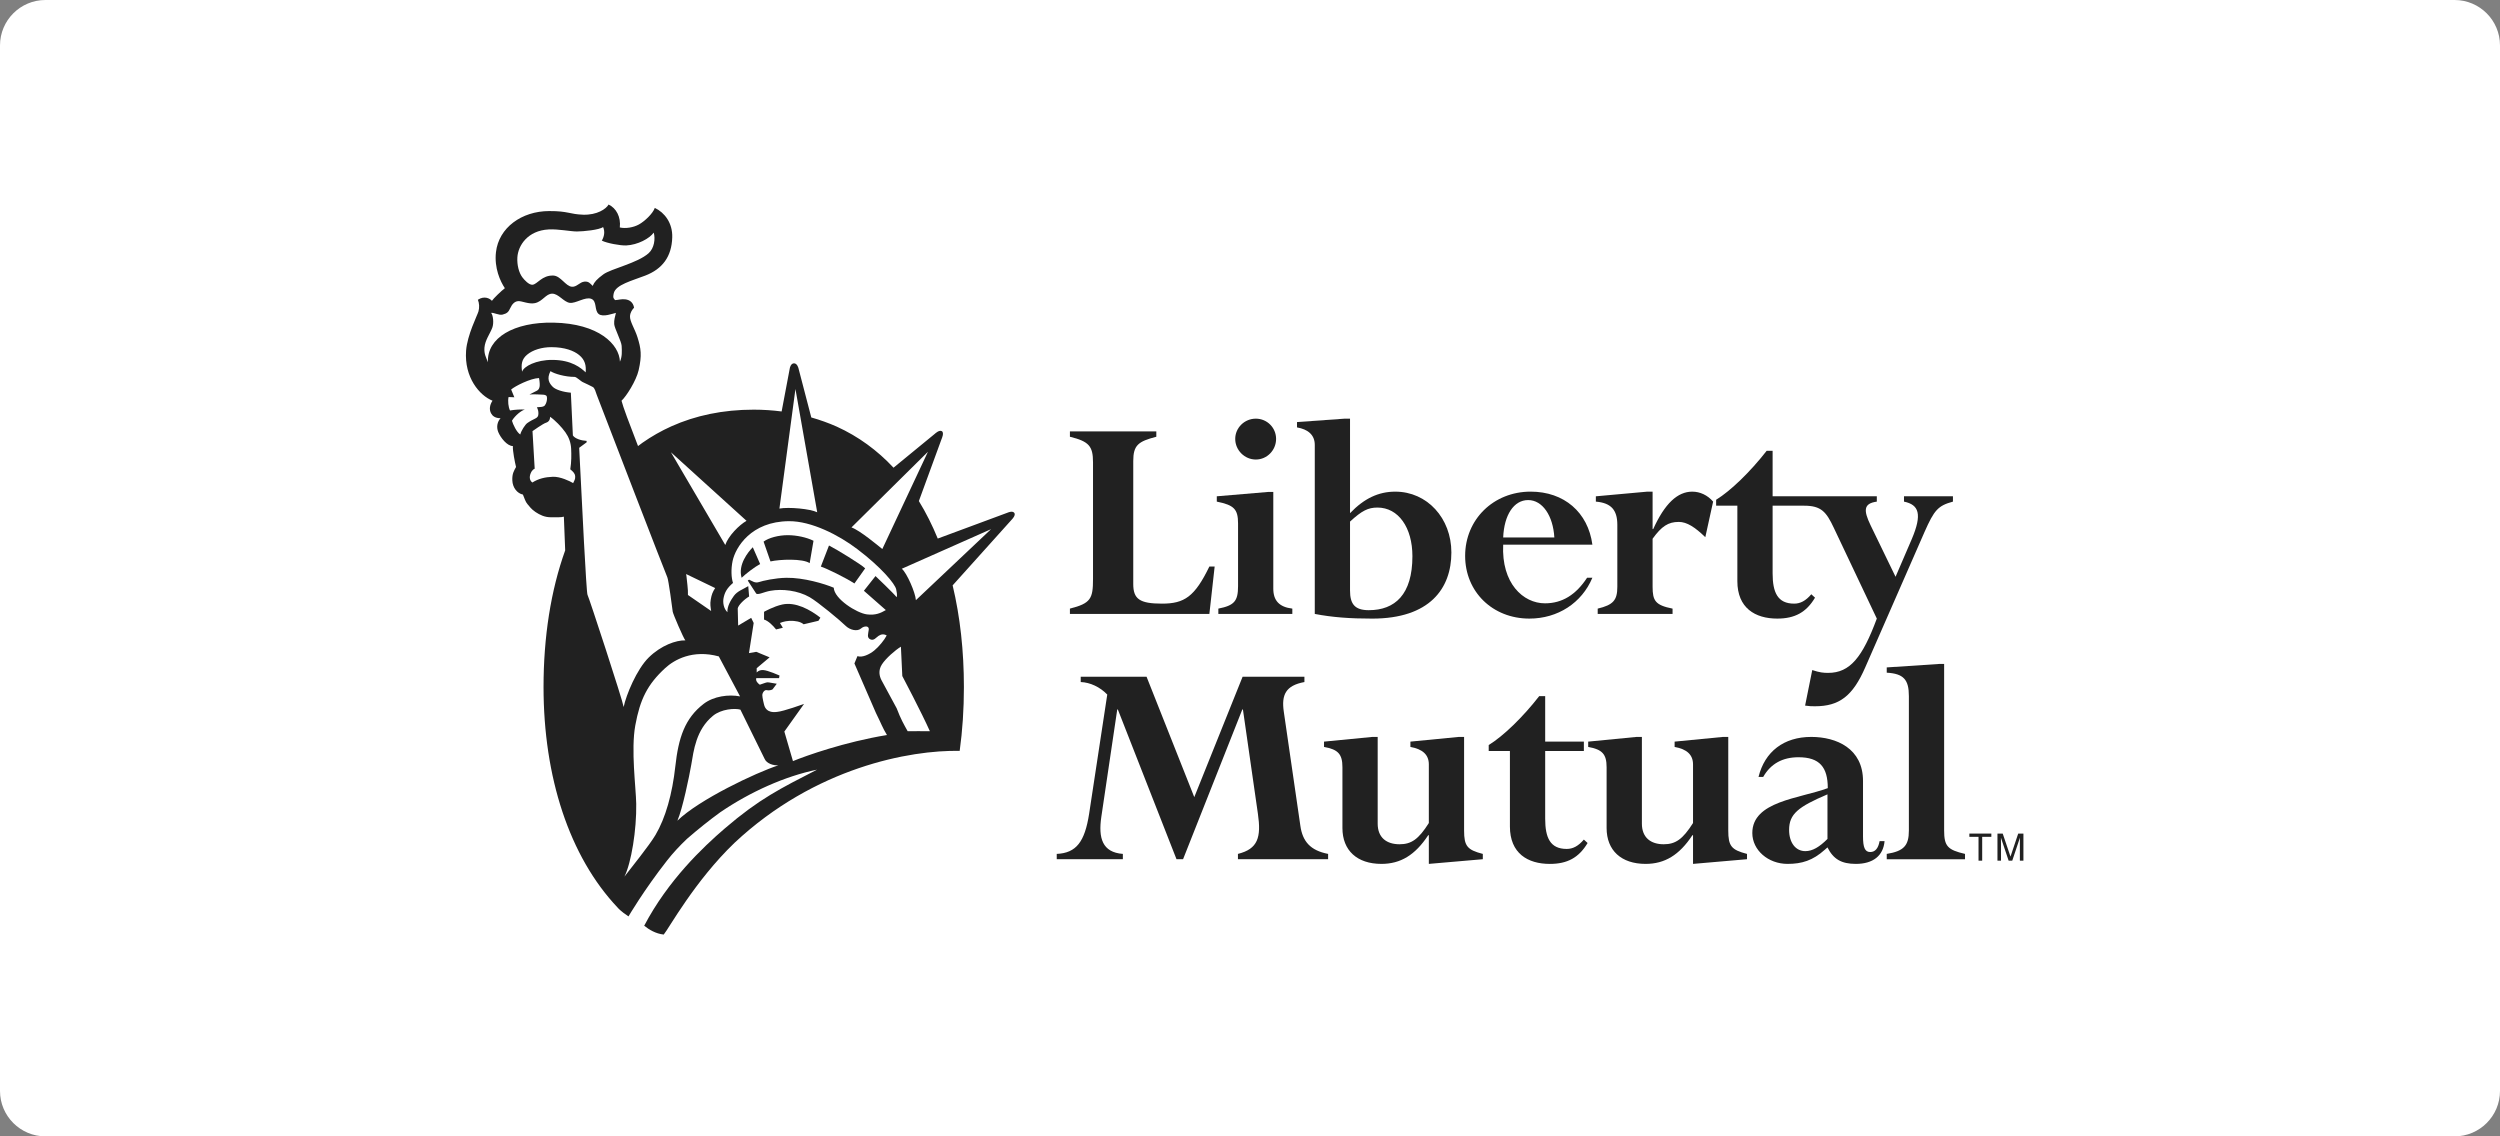 <svg width="176" height="80" viewBox="0 0 176 80" fill="none" xmlns="http://www.w3.org/2000/svg">
<rect x="0" y="0" width="176" height="80" fill="#808080" stroke="none"/>
<path d="M172.8 0H3.2C1.433 0 0 1.433 0 3.2V76.8C0 78.567 1.433 80 3.2 80H172.8C174.567 80 176 78.567 176 76.8V3.2C176 1.433 174.567 0 172.8 0Z" fill="white"/>
<path fill-rule="evenodd" clip-rule="evenodd" d="M52.997 38.526C52.665 38.858 51.937 39.762 52.211 40.677C52.513 40.382 53.121 39.921 53.513 39.707L52.997 38.526Z" fill="#212121"/>
<path fill-rule="evenodd" clip-rule="evenodd" d="M60.908 40.011C60.637 39.736 58.848 38.647 58.361 38.403L57.787 39.887C58.181 40.011 59.484 40.646 60.151 41.076L60.908 40.011Z" fill="#212121"/>
<path fill-rule="evenodd" clip-rule="evenodd" d="M55.08 42.556C54.454 42.69 53.789 43.072 53.789 43.072V43.617C54.09 43.707 54.423 44.041 54.635 44.313L55.113 44.193L54.908 43.858C54.908 43.858 55.205 43.725 55.575 43.707C55.989 43.69 56.372 43.768 56.575 43.95L57.619 43.703L57.756 43.485C57.03 42.914 56.004 42.357 55.08 42.556Z" fill="#212121"/>
<path fill-rule="evenodd" clip-rule="evenodd" d="M57 39.646L57.271 38.07C56.787 37.83 56.09 37.676 55.453 37.676C54.817 37.676 54.12 37.858 53.756 38.13L54.241 39.525C54.908 39.373 56.514 39.313 57 39.646Z" fill="#212121"/>
<path fill-rule="evenodd" clip-rule="evenodd" d="M64.479 42.252C64.449 41.736 63.849 40.343 63.487 40.04L69.772 37.252L64.479 42.252ZM63.9 51.478C63.63 50.994 63.41 50.616 63.127 49.866C63.127 49.866 62.231 48.211 62.06 47.892C61.91 47.607 61.812 47.199 62.086 46.775C62.357 46.35 63.03 45.763 63.424 45.527L63.522 47.593C63.522 47.593 64.872 50.151 65.464 51.478C64.909 51.466 64.384 51.478 63.9 51.478ZM55.824 53.582L55.218 51.502L56.604 49.557C56.604 49.557 55.162 50.079 54.718 50.116C54.628 50.124 53.932 50.262 53.783 49.581C53.783 49.581 53.667 49.124 53.667 48.941C53.667 48.768 53.819 48.557 53.968 48.585C54.243 48.64 54.393 48.526 54.393 48.526L54.684 48.136C54.442 48.107 54.161 48.035 54.04 48.035C53.921 48.035 53.7 48.144 53.49 48.203C53.367 48.115 53.179 47.951 53.242 47.739H54.483H54.847L54.877 47.555C54.877 47.555 54.051 47.186 53.729 47.172C53.409 47.156 53.271 47.345 53.271 47.345V47.04L54.18 46.277L53.242 45.889L52.727 45.979L53.059 43.858L52.883 43.496L51.966 44.041L51.936 42.839C51.966 42.616 52.392 42.193 52.738 41.993L52.677 41.264C52.313 41.486 51.909 41.615 51.665 41.949C51.447 42.248 51.179 42.705 51.211 43.1C50.937 42.839 50.88 42.41 50.937 42.111C51.018 41.697 51.179 41.404 51.604 41.04C51.483 40.696 51.453 40.071 51.575 39.493C51.776 38.537 52.877 36.707 55.544 36.691C57.124 36.682 59.045 37.663 60.354 38.658C62.032 39.929 63.016 41.103 63.092 41.495C63.123 41.663 63.182 41.899 63.123 42.042C62.94 41.796 61.636 40.555 61.636 40.555L60.818 41.591L62.363 42.949C62 43.161 61.635 43.329 61.029 43.252C60.312 43.161 58.727 42.162 58.696 41.375C58.049 41.1 56.575 40.657 55.363 40.677C54.572 40.688 53.695 40.888 53.423 40.98C53.149 41.071 52.948 40.901 52.738 40.81L52.641 40.87L53.242 41.796C53.423 41.887 53.763 41.675 54.241 41.591C55.06 41.443 56.17 41.566 57 42.042C57.577 42.372 59.181 43.707 59.513 44.041C59.848 44.374 60.364 44.464 60.606 44.252C60.847 44.041 61.192 44.047 61.162 44.319C61.133 44.59 60.999 44.889 61.272 45.011C61.525 45.123 61.666 44.889 61.847 44.767C62.032 44.645 62.212 44.618 62.424 44.735C62.272 45.039 61.879 45.527 61.544 45.799C61.212 46.07 60.696 46.314 60.364 46.192L60.151 46.707L61.666 50.193C62.063 50.994 62.117 51.208 62.442 51.746C59.472 52.234 56.739 53.206 55.824 53.582ZM47.688 57.777C48.052 56.956 48.53 54.623 48.664 53.843C48.837 52.839 48.996 51.378 50.191 50.394C50.778 49.909 51.742 49.847 52.124 49.959L53.819 53.404C53.968 53.769 54.465 53.899 54.798 53.879C53.212 54.395 49.215 56.291 47.688 57.777ZM46.148 58.779C45.691 59.552 44.407 61.123 43.959 61.715C44.445 60.747 44.821 58.405 44.79 56.587C44.769 55.406 44.411 52.8 44.724 51.072C45.061 49.219 45.587 48.178 46.828 47.035C47.46 46.452 48.755 45.708 50.604 46.211L52.1 49.026C51.301 48.872 50.243 49.01 49.538 49.551C48.21 50.571 47.763 51.944 47.543 53.95C47.33 55.892 46.858 57.575 46.148 58.779ZM41.359 41.869C41.278 41.72 40.956 35.21 40.828 32.591C40.797 31.986 40.779 31.589 40.775 31.525L41.298 31.139V31.039C40.916 31.019 40.47 30.879 40.33 30.654L40.188 27.645C39.661 27.605 39.122 27.438 38.919 27.237C38.667 26.984 38.47 26.674 38.754 26.128C39.016 26.312 39.785 26.534 40.452 26.534C40.592 26.534 40.889 26.851 41.059 26.916C41.252 26.993 41.575 27.171 41.727 27.241C41.865 27.301 41.95 27.623 41.992 27.745C41.994 27.752 42.015 27.809 42.053 27.908C42.62 29.396 46.902 40.503 46.978 40.636C47.059 40.779 47.342 42.898 47.359 43.061C47.381 43.223 48.109 44.919 48.249 45.082C47.603 45.063 46.544 45.432 45.675 46.283C44.828 47.111 44.075 48.933 43.906 49.774C43.845 49.329 41.462 42.051 41.359 41.869ZM40.35 34.01C40.108 33.868 39.44 33.543 38.916 33.565C38.37 33.586 37.909 33.697 37.48 33.968C37.299 33.847 37.242 33.604 37.359 33.322C37.475 33.039 37.642 32.999 37.642 32.999L37.488 30.351C37.488 30.351 38.231 29.822 38.435 29.762C38.636 29.701 38.728 29.543 38.728 29.342C39.057 29.565 39.543 30.061 39.803 30.433C40.047 30.777 40.188 31.16 40.208 31.585C40.228 32.008 40.233 32.514 40.147 33.039C40.312 33.181 40.47 33.302 40.492 33.523C40.511 33.748 40.43 33.827 40.35 34.01ZM37.119 29.786C36.975 29.887 36.686 30.327 36.628 30.589C36.371 30.433 36.108 29.864 36.042 29.619C36.267 29.24 36.732 28.876 36.956 28.835C36.691 28.816 36.267 28.835 35.904 28.897C35.784 28.655 35.743 28.229 35.803 27.951L36.209 27.968L35.985 27.42C36.267 27.179 37.339 26.634 37.947 26.614C38.002 26.891 38.006 27.119 37.987 27.22C37.966 27.321 37.926 27.443 37.803 27.502C37.684 27.563 37.274 27.772 37.274 27.772C37.535 27.751 38.067 27.767 38.248 27.786C38.428 27.804 38.511 27.846 38.511 28.028C38.511 28.209 38.462 28.392 38.362 28.533C38.26 28.675 37.961 28.651 37.799 28.671C37.88 28.851 37.904 28.937 37.904 29.117C37.904 29.302 37.844 29.383 37.684 29.465C37.52 29.544 37.319 29.643 37.119 29.786ZM41.231 26.214C40.908 25.911 40.257 25.339 38.883 25.337C37.752 25.332 36.874 25.786 36.755 26.169C36.674 25.643 36.735 25.287 37.104 24.973C37.51 24.629 38.16 24.44 38.807 24.44C39.776 24.44 40.407 24.699 40.764 24.989C41.198 25.339 41.271 25.749 41.231 26.214ZM34.35 25.503C34.227 25.159 34.072 24.944 34.105 24.477C34.147 23.947 34.494 23.502 34.655 23.078C34.783 22.743 34.712 22.169 34.572 22.027C34.753 21.987 35.123 22.213 35.379 22.148C35.701 22.067 35.8 21.959 35.92 21.695C36.042 21.434 36.209 21.219 36.483 21.199C36.732 21.181 37.242 21.435 37.662 21.34C38.208 21.219 38.428 20.674 38.876 20.674C39.321 20.674 39.683 21.258 40.108 21.32C40.532 21.38 41.198 20.874 41.623 21.037C42.048 21.199 41.824 21.847 42.148 22.107C42.452 22.351 43.159 22.067 43.361 22.027C43.3 22.31 43.219 22.512 43.239 22.815C43.26 23.118 43.748 24.028 43.764 24.35C43.783 24.754 43.805 25.097 43.644 25.462C43.603 24.25 42.16 22.775 38.968 22.714C36.179 22.66 34.267 23.786 34.35 25.503ZM38.628 16.152C39.3 16.115 40.168 16.296 40.611 16.296C41.059 16.296 42.194 16.186 42.458 15.983C42.599 16.307 42.542 16.643 42.368 16.939C42.713 17.119 43.684 17.299 44.089 17.279C44.895 17.239 45.724 16.796 46.023 16.376C46.148 16.816 46.059 17.47 45.665 17.824C44.876 18.531 43.016 18.915 42.471 19.319C42.02 19.653 41.845 19.846 41.724 20.127C41.542 19.946 41.438 19.797 41.141 19.827C40.795 19.865 40.611 20.209 40.269 20.187C39.824 20.162 39.48 19.42 38.955 19.399C38.148 19.368 37.825 20.025 37.48 20.047C37.238 20.061 36.911 19.707 36.774 19.523C36.53 19.199 36.392 18.652 36.422 18.127C36.471 17.279 37.154 16.231 38.628 16.152ZM50.065 43.014L48.431 41.887C48.452 41.505 48.352 40.882 48.326 40.555C48.324 40.519 48.312 40.463 48.302 40.413L50.347 41.399C50.165 41.683 50.1 41.852 50.039 42.195C49.979 42.539 50.024 42.731 50.065 43.014ZM52.556 36.666C52.041 36.955 51.27 37.732 51.059 38.367L47.233 31.839L52.556 36.666ZM55.999 27.385L57.532 36.064C57.047 35.821 55.538 35.683 54.871 35.803L55.999 27.385ZM65.327 31.804L62.115 38.652C61.812 38.409 60.544 37.343 59.944 37.13L65.327 31.804ZM71.407 36.107C71.282 35.942 70.972 36.078 70.972 36.078L66.018 37.915C65.633 36.977 65.192 36.094 64.688 35.275L66.291 30.896C66.291 30.896 66.492 30.463 66.304 30.354C66.12 30.245 65.819 30.535 65.819 30.535L62.904 32.926C61.768 31.709 60.434 30.727 58.901 30.031C58.331 29.778 57.734 29.565 57.115 29.389L56.212 25.925C56.212 25.925 56.132 25.578 55.9 25.578C55.667 25.578 55.605 25.907 55.605 25.907L55.027 28.967C54.393 28.886 53.739 28.84 53.062 28.84C50.89 28.84 48.959 29.253 47.269 30.011C46.544 30.336 45.864 30.725 45.228 31.171C45.122 31.246 45.022 31.326 44.917 31.403C44.317 29.855 43.843 28.591 43.755 28.212C44.089 27.909 44.79 26.805 44.961 26.06C45.199 25.017 45.126 24.524 44.876 23.735C44.696 23.159 44.329 22.619 44.352 22.254C44.372 21.983 44.516 21.787 44.639 21.662C44.572 21.279 44.324 21.113 44.028 21.074C43.755 21.037 43.542 21.118 43.3 21.128C43.239 21.016 43.117 21.037 43.209 20.643C43.347 20.044 44.495 19.763 45.432 19.399C46.622 18.939 47.287 18.083 47.326 16.708C47.355 15.709 46.799 14.97 46.099 14.636C45.959 15.039 45.38 15.582 44.979 15.803C44.581 16.022 44.032 16.105 43.634 16.013C43.721 15.278 43.383 14.652 42.845 14.399C42.674 14.712 42.029 15.144 41.059 15.115C40.086 15.084 40.025 14.855 38.662 14.859C36.721 14.862 35.113 16.032 34.916 17.751C34.788 18.867 35.217 19.804 35.542 20.289C35.3 20.471 34.733 21.016 34.631 21.179C34.492 21.016 34.105 20.799 33.643 21.102C33.741 21.345 33.762 21.642 33.683 21.927C33.601 22.207 32.893 23.583 32.812 24.695C32.677 26.574 33.762 27.846 34.672 28.209C34.471 28.513 34.43 28.835 34.572 29.099C34.664 29.274 34.854 29.443 35.239 29.443C35.016 29.685 34.931 30.051 35.075 30.412C35.239 30.815 35.701 31.403 36.107 31.403C36.087 31.745 36.249 32.553 36.329 32.877C36.188 33.139 36.046 33.339 36.068 33.823C36.087 34.328 36.41 34.735 36.813 34.818C36.916 35.06 36.991 35.327 37.132 35.488C37.274 35.651 37.4 35.847 37.703 36.048C38.006 36.251 38.351 36.414 38.754 36.414C39.157 36.414 39.513 36.433 39.696 36.373C39.704 36.488 39.743 37.558 39.789 38.746C38.773 41.573 38.265 44.854 38.265 48.371V48.372C38.267 54.678 40.064 60.294 43.498 63.913C43.498 63.913 43.696 64.157 44.246 64.514C44.246 64.514 45.321 62.675 46.955 60.589C47.367 60.062 47.843 59.548 48.364 59.054C49.17 58.355 49.949 57.734 50.707 57.183C52.821 55.744 55.264 54.647 57.524 54.182C54.931 55.516 53.464 56.232 51.028 58.32C49.487 59.643 47.029 61.975 45.351 65.172C45.7 65.451 46.171 65.735 46.726 65.793C47.082 65.375 48.908 62.026 51.711 59.334C57.382 54.022 64.063 52.795 67.562 52.861C67.76 51.423 67.859 49.919 67.859 48.371C67.859 45.832 67.594 43.421 67.066 41.21L71.242 36.563C71.242 36.563 71.531 36.274 71.407 36.107Z" fill="#212121"/>
<path fill-rule="evenodd" clip-rule="evenodd" d="M79.781 41.113C79.781 42.166 80.221 42.496 81.802 42.496C83.381 42.496 84.107 42.013 85.14 39.882H85.512L85.14 43.221H75.322V42.846C76.794 42.474 76.948 42.144 76.948 40.761V32.547C76.948 31.405 76.662 31.077 75.322 30.747V30.372H81.405V30.747C80.131 31.077 79.781 31.339 79.781 32.46V41.113Z" fill="#212121"/>
<path fill-rule="evenodd" clip-rule="evenodd" d="M88.41 29.473C89.201 29.473 89.837 30.11 89.837 30.899C89.837 31.691 89.201 32.351 88.41 32.351C87.619 32.351 86.96 31.691 86.96 30.899C86.96 30.11 87.619 29.473 88.41 29.473ZM89.64 41.441C89.64 42.276 90.057 42.737 90.98 42.846V43.221H85.772V42.846C86.893 42.626 87.159 42.319 87.159 41.266V36.851C87.159 35.841 86.871 35.557 85.662 35.314V34.939L89.265 34.634H89.64V41.441Z" fill="#212121"/>
<path fill-rule="evenodd" clip-rule="evenodd" d="M95.042 29.473H94.668L91.309 29.714V30.089C92.078 30.221 92.56 30.615 92.56 31.317V43.221C93.812 43.461 95.042 43.55 96.602 43.55C100.642 43.55 102.177 41.441 102.177 38.893C102.177 36.477 100.467 34.612 98.228 34.612C97.041 34.612 96.029 35.095 95.042 36.128V29.473ZM95.042 36.72C95.878 35.95 96.315 35.732 96.974 35.732C98.445 35.732 99.434 37.137 99.434 39.157C99.434 41.858 98.205 42.957 96.36 42.957C95.37 42.957 95.042 42.516 95.042 41.574V36.72Z" fill="#212121"/>
<path fill-rule="evenodd" clip-rule="evenodd" d="M112.104 38.345C111.797 36.062 110.109 34.611 107.757 34.611C105.146 34.611 103.146 36.565 103.146 39.135C103.146 41.661 105.077 43.549 107.668 43.549C109.667 43.549 111.358 42.451 112.104 40.672H111.732C110.941 41.88 109.974 42.474 108.766 42.474C107.23 42.474 105.692 41.066 105.824 38.345H112.104ZM105.824 37.839C105.889 36.258 106.57 35.205 107.582 35.205C108.591 35.205 109.337 36.303 109.426 37.839H105.824Z" fill="#212121"/>
<path fill-rule="evenodd" clip-rule="evenodd" d="M120.054 37.818C119.331 37.115 118.758 36.743 118.187 36.743C117.44 36.743 116.978 37.05 116.343 37.927V41.31C116.343 42.3 116.54 42.605 117.748 42.847V43.221H112.478V42.847C113.578 42.584 113.86 42.252 113.86 41.31V36.94C113.86 35.884 113.401 35.402 112.348 35.314V34.94L115.969 34.612H116.343V37.248H116.386C117.2 35.446 118.1 34.612 119.134 34.612C119.68 34.612 120.208 34.854 120.604 35.314L120.054 37.818Z" fill="#212121"/>
<path fill-rule="evenodd" clip-rule="evenodd" d="M134.041 34.939V35.314C135.096 35.533 135.336 36.192 134.59 37.95L133.447 40.606L131.691 36.984C131.184 35.928 131.184 35.445 132.128 35.314V34.939H127.338H127.189H124.792V31.735H124.375C123.209 33.228 121.848 34.546 120.816 35.183V35.601H122.31V40.915C122.31 42.803 123.561 43.549 125.12 43.549C126.351 43.549 127.165 43.11 127.777 42.076L127.516 41.836C127.12 42.299 126.744 42.496 126.309 42.496C125.144 42.496 124.792 41.706 124.792 40.364V35.601H127.014C128.22 35.601 128.572 36.039 129.1 37.159L132.128 43.549C131.119 46.273 130.241 47.371 128.704 47.371C128.373 47.371 128.11 47.349 127.583 47.172L127.079 49.675C127.388 49.721 127.562 49.721 127.781 49.721C129.492 49.721 130.438 48.995 131.317 46.975L135.49 37.443C136.17 35.907 136.434 35.601 137.487 35.314V34.939H134.041Z" fill="#212121"/>
<path fill-rule="evenodd" clip-rule="evenodd" d="M91.543 58.118C91.696 59.237 92.248 59.873 93.499 60.115V60.489H87.151V60.115C88.556 59.765 88.8 58.954 88.556 57.285L87.502 49.947H87.459L83.288 60.489H82.826L78.696 49.947H78.654L77.534 57.503C77.313 58.998 77.599 60.007 79.049 60.115V60.489H74.394V60.115C75.776 60.052 76.368 59.259 76.675 57.285L77.951 48.896C77.445 48.368 76.743 48.038 76.083 48.016V47.643H80.718L84.077 56.118L87.479 47.643H91.831V48.016C90.512 48.259 90.205 48.916 90.379 50.102L91.543 58.118Z" fill="#212121"/>
<path fill-rule="evenodd" clip-rule="evenodd" d="M94.507 54.013C94.507 53.09 94.201 52.761 93.211 52.584V52.21L96.615 51.879H96.989V57.986C96.989 58.976 97.624 59.436 98.528 59.436C99.36 59.436 99.866 59.086 100.59 57.941V53.813C100.59 53.131 100.149 52.737 99.293 52.584V52.21L102.697 51.879H103.072V58.468C103.072 59.566 103.292 59.83 104.39 60.115V60.489L100.59 60.818V58.798H100.547C99.624 60.204 98.59 60.818 97.252 60.818C95.54 60.818 94.507 59.873 94.507 58.293V54.013Z" fill="#212121"/>
<path fill-rule="evenodd" clip-rule="evenodd" d="M106.298 52.87H104.805V52.452C105.836 51.817 107.2 50.499 108.361 49.007H108.781V52.211H111.504V52.87H108.781V57.634C108.781 58.976 109.132 59.765 110.295 59.765C110.734 59.765 111.108 59.567 111.504 59.106L111.767 59.348C111.151 60.381 110.341 60.819 109.109 60.819C107.549 60.819 106.298 60.074 106.298 58.184V52.87Z" fill="#212121"/>
<path fill-rule="evenodd" clip-rule="evenodd" d="M113.105 54.013C113.105 53.09 112.798 52.761 111.809 52.584V52.21L115.215 51.879H115.589V57.986C115.589 58.976 116.225 59.436 117.124 59.436C117.958 59.436 118.464 59.086 119.189 57.941V53.813C119.189 53.131 118.749 52.737 117.893 52.584V52.21L121.296 51.879H121.67V58.468C121.67 59.566 121.89 59.83 122.989 60.115V60.489L119.189 60.818V58.798H119.145C118.222 60.204 117.19 60.818 115.851 60.818C114.139 60.818 113.105 59.873 113.105 58.293V54.013Z" fill="#212121"/>
<path fill-rule="evenodd" clip-rule="evenodd" d="M131.156 54.977C131.156 52.694 129.29 51.879 127.511 51.879C125.578 51.879 124.24 52.914 123.8 54.694H124.13C124.656 53.769 125.49 53.31 126.612 53.31C128.106 53.31 128.676 54.013 128.676 55.485C126.655 56.228 123.363 56.406 123.363 58.645C123.363 59.853 124.482 60.818 125.844 60.818C126.852 60.818 127.622 60.578 128.456 59.83L128.654 59.657C129.07 60.489 129.642 60.818 130.652 60.818C131.861 60.818 132.585 60.247 132.673 59.216H132.323C132.233 59.721 132.014 59.983 131.662 59.983C131.29 59.983 131.156 59.657 131.156 58.887V54.977ZM128.654 59.062C128.082 59.633 127.6 59.92 127.096 59.92C126.413 59.92 125.953 59.326 125.953 58.426C125.953 57.307 126.588 56.801 128.654 55.922V59.062Z" fill="#212121"/>
<path fill-rule="evenodd" clip-rule="evenodd" d="M134.385 49.006C134.385 47.842 134.011 47.424 132.826 47.357V46.986L136.493 46.743H136.867V58.468C136.867 59.566 137.109 59.83 138.337 60.115V60.49H132.826V60.115C134.035 59.921 134.385 59.523 134.385 58.468V49.006Z" fill="#212121"/>
<path fill-rule="evenodd" clip-rule="evenodd" d="M138.643 58.913H139.288V60.591H139.546V58.913H140.191V58.684H138.643V58.913Z" fill="#212121"/>
<path fill-rule="evenodd" clip-rule="evenodd" d="M142.199 60.591V59.465C142.199 59.408 142.203 59.168 142.203 58.987H142.199L141.663 60.591H141.407L140.871 58.991H140.865C140.865 59.168 140.871 59.408 140.871 59.465V60.591H140.621V58.684H140.991L141.536 60.298H141.541L142.082 58.684H142.449V60.591H142.199Z" fill="#212121"/>
</svg>
